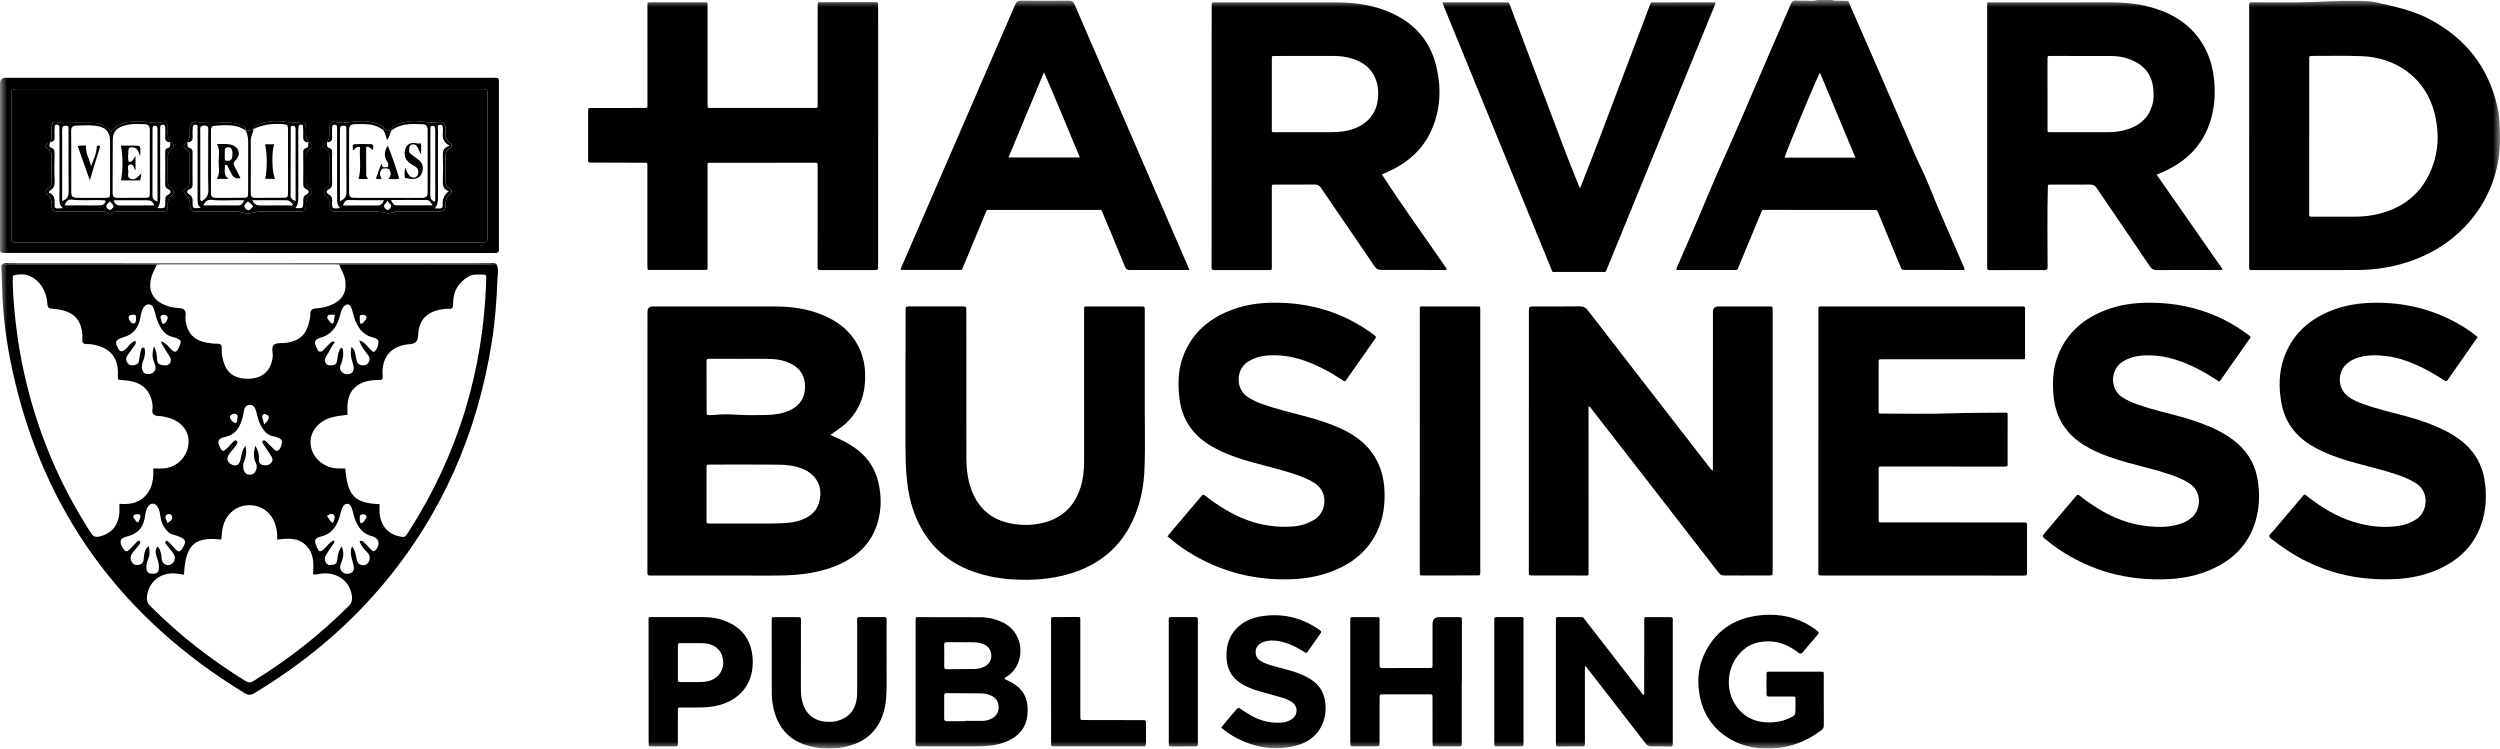<?xml version="1.0" encoding="UTF-8"?> <svg xmlns="http://www.w3.org/2000/svg" width="177" height="53" viewBox="0 0 177 53" fill="none"><g clip-path="url(#clip0_1372_93)"><mask id="mask0_1372_93" style="mask-type:luminance" maskUnits="userSpaceOnUse" x="0" y="0" width="177" height="53"><path d="M177 0H0V53H177V0Z" fill="white"></path></mask><g mask="url(#mask0_1372_93)"><path d="M130.776 0.063C130.926 0.084 130.919 0.221 130.961 0.314C131.642 1.864 132.32 3.413 132.994 4.966C133.85 6.94 134.7 8.916 135.557 10.888C135.883 11.637 136.264 12.36 136.563 13.117C137.321 15.031 138.184 16.903 138.992 18.797C139.032 18.888 139.091 18.975 139.091 19.074C139.018 19.139 138.944 19.115 138.878 19.115C137.561 19.115 136.244 19.113 134.927 19.111C134.647 19.111 134.647 19.109 134.546 18.862C134.029 17.609 133.511 16.356 132.992 15.104C132.892 14.866 132.892 14.864 132.639 14.864C130.1 14.864 127.559 14.862 125.02 14.86C124.723 14.86 124.774 14.845 124.666 15.1C124.144 16.351 123.626 17.605 123.107 18.856C122.99 19.135 123.045 19.115 122.737 19.115C121.462 19.115 120.187 19.115 118.912 19.115C118.841 19.115 118.771 19.115 118.703 19.115C118.663 18.986 118.738 18.901 118.778 18.812C119.476 17.193 120.196 15.583 120.867 13.953C121.684 11.974 122.596 10.037 123.433 8.065C124.529 5.485 125.659 2.92 126.764 0.342C126.859 0.123 126.96 0.009 127.213 0.041C127.376 0.063 127.544 0.041 127.709 0.041C128.037 0.048 128.37 0.1 128.693 -0.004H129.75C129.807 0.05 129.878 0.048 129.951 0.05C130.224 0.054 130.499 0.056 130.772 0.061L130.776 0.063ZM128.854 5.141C128.638 5.47 126.37 10.94 126.352 11.163H131.364C130.525 9.15 129.695 7.16 128.852 5.141H128.854Z" fill="black"></path><path d="M58.795 30.789C59.099 30.932 59.361 31.049 59.621 31.177C60.022 31.371 60.398 31.601 60.748 31.878C61.492 32.469 61.973 33.222 62.186 34.138C62.406 35.077 62.415 36.017 62.153 36.947C61.759 38.356 60.825 39.309 59.502 39.924C58.65 40.32 57.749 40.532 56.82 40.647C56.078 40.74 55.331 40.751 54.585 40.751C51.786 40.748 48.987 40.748 46.188 40.746C46.127 40.746 46.063 40.744 46.001 40.746C45.883 40.751 45.832 40.694 45.836 40.582C45.838 40.51 45.836 40.439 45.836 40.367C45.836 34.268 45.838 28.17 45.841 22.07C45.841 21.823 45.968 21.7 46.222 21.7C49.113 21.7 52.006 21.698 54.898 21.7C56.056 21.7 57.19 21.862 58.264 22.31C59.139 22.676 59.894 23.194 60.442 23.973C61.162 24.997 61.358 26.14 61.213 27.349C61.054 28.67 60.396 29.698 59.279 30.447C59.125 30.549 58.978 30.659 58.793 30.789H58.795ZM53.041 37.064C53.777 37.056 54.647 37.088 55.516 37.038C56.089 37.006 56.646 36.906 57.155 36.62C57.602 36.369 57.883 35.995 58.009 35.508C58.275 34.482 57.809 33.581 56.813 33.187C56.265 32.971 55.69 32.902 55.109 32.897C53.493 32.884 51.876 32.891 50.258 32.893C50.027 32.893 50.022 32.897 50.022 33.133C50.022 34.365 50.022 35.597 50.022 36.828C50.022 37.06 50.027 37.064 50.262 37.064C51.143 37.064 52.024 37.064 53.041 37.064ZM52.532 25.404C51.786 25.404 51.04 25.404 50.293 25.404C50.024 25.404 50.022 25.406 50.022 25.672C50.022 26.813 50.027 27.953 50.029 29.094C50.029 29.425 50.029 29.391 50.337 29.386C50.43 29.386 50.524 29.386 50.617 29.376C51.123 29.315 51.632 29.328 52.138 29.36C52.854 29.406 53.57 29.397 54.283 29.38C54.853 29.365 55.419 29.287 55.944 29.038C56.65 28.7 56.998 28.135 56.998 27.375C56.998 26.616 56.65 26.051 55.939 25.72C55.569 25.546 55.179 25.453 54.772 25.427C54.026 25.378 53.279 25.414 52.532 25.406V25.404Z" fill="black"></path><path d="M121.272 33.326C121.272 33.17 121.272 33.062 121.272 32.952C121.272 29.326 121.276 25.7 121.276 22.074C121.276 21.822 121.41 21.696 121.677 21.696C122.848 21.696 124.02 21.696 125.191 21.696C125.519 21.696 125.504 21.668 125.504 21.981C125.504 28.133 125.504 34.283 125.504 40.434C125.504 40.465 125.504 40.495 125.504 40.525C125.497 40.735 125.495 40.74 125.268 40.742C124.606 40.746 123.94 40.746 123.278 40.746C122.895 40.746 122.509 40.735 122.126 40.746C121.919 40.753 121.787 40.688 121.659 40.523C119.937 38.291 118.209 36.066 116.48 33.841C115.216 32.213 113.952 30.588 112.686 28.962C112.633 28.895 112.6 28.802 112.468 28.772C112.468 28.891 112.468 28.997 112.468 29.105C112.468 32.863 112.47 36.62 112.47 40.378C112.47 40.787 112.503 40.746 112.111 40.746C110.96 40.746 109.81 40.744 108.659 40.742C108.586 40.742 108.513 40.735 108.441 40.742C108.297 40.753 108.225 40.699 108.24 40.549C108.245 40.499 108.24 40.447 108.24 40.395C108.24 34.296 108.242 28.196 108.245 22.096C108.245 21.696 108.245 21.696 108.659 21.696C109.715 21.696 110.775 21.706 111.832 21.689C112.105 21.685 112.268 21.778 112.426 21.981C113.857 23.841 115.298 25.694 116.736 27.549C118.154 29.38 119.574 31.211 120.994 33.04C121.062 33.127 121.113 33.231 121.267 33.324L121.272 33.326Z" fill="black"></path><path d="M97.842 12.355C99.322 14.641 100.92 16.83 102.433 19.042C102.409 19.12 102.374 19.116 102.345 19.116C100.832 19.116 99.318 19.107 97.805 19.113C97.585 19.113 97.45 19.048 97.325 18.864C96.065 17.009 94.793 15.165 93.533 13.31C93.41 13.128 93.28 13.059 93.057 13.063C92.166 13.076 91.274 13.068 90.382 13.072C90.001 13.072 90.047 13.027 90.045 13.39C90.045 15.141 90.045 16.895 90.045 18.646C90.045 18.698 90.045 18.747 90.045 18.799C90.041 19.12 90.096 19.122 89.734 19.122C89.03 19.122 88.325 19.122 87.618 19.122C87.079 19.122 86.539 19.116 86 19.122C85.846 19.122 85.762 19.085 85.78 18.919C85.786 18.858 85.78 18.797 85.78 18.735C85.78 12.674 85.784 6.615 85.786 0.554C85.786 0.11 85.734 0.169 86.187 0.169C88.977 0.169 91.765 0.169 94.555 0.169C95.702 0.169 96.829 0.294 97.915 0.68C99.912 1.387 101.24 2.719 101.709 4.775C102.055 6.288 101.986 7.792 101.339 9.234C100.696 10.669 99.558 11.604 98.124 12.228C98.032 12.269 97.926 12.286 97.84 12.36L97.842 12.355ZM90.045 6.647C90.045 7.461 90.045 8.277 90.045 9.091C90.045 9.379 90.021 9.36 90.307 9.36C91.602 9.36 92.899 9.36 94.194 9.36C94.526 9.36 94.856 9.342 95.184 9.288C96.363 9.093 97.417 8.381 97.558 6.996C97.679 5.816 97.252 4.611 95.726 4.147C95.286 4.013 94.837 3.959 94.379 3.959C93.02 3.959 91.663 3.961 90.305 3.963C90.021 3.963 90.045 3.946 90.045 4.234C90.045 5.039 90.045 5.842 90.045 6.647Z" fill="black"></path><path d="M62.172 9.658C62.172 12.685 62.172 15.709 62.172 18.735C62.172 18.795 62.166 18.858 62.172 18.919C62.194 19.085 62.111 19.122 61.956 19.122C60.67 19.118 59.384 19.118 58.098 19.122C57.938 19.122 57.885 19.075 57.885 18.914C57.891 18.048 57.889 17.183 57.889 16.317C57.889 14.83 57.889 13.343 57.889 11.856C57.889 11.795 57.885 11.732 57.889 11.672C57.896 11.572 57.856 11.518 57.748 11.522C57.687 11.524 57.625 11.522 57.561 11.522C55.187 11.522 52.811 11.522 50.438 11.527C50.035 11.527 50.096 11.498 50.096 11.873C50.096 14.174 50.096 16.477 50.096 18.778C50.096 19.135 50.134 19.109 49.766 19.109C48.564 19.109 47.359 19.109 46.157 19.109C45.846 19.109 45.833 19.163 45.835 18.797C45.835 16.496 45.835 14.193 45.835 11.892C45.835 11.455 45.879 11.524 45.454 11.522C44.272 11.516 43.09 11.514 41.907 11.511C41.599 11.511 41.638 11.494 41.638 11.243C41.638 10.133 41.638 9.022 41.638 7.912C41.638 7.65 41.641 7.648 41.911 7.648C43.094 7.645 44.276 7.645 45.459 7.643C45.542 7.643 45.624 7.639 45.708 7.643C45.796 7.643 45.844 7.613 45.84 7.52C45.838 7.438 45.84 7.358 45.84 7.275C45.84 5.013 45.84 2.753 45.838 0.491C45.838 0.134 45.805 0.158 46.168 0.158C47.35 0.158 48.533 0.158 49.715 0.16C49.799 0.16 49.88 0.165 49.964 0.162C50.052 0.162 50.101 0.197 50.096 0.288C50.094 0.37 50.096 0.45 50.096 0.533C50.096 2.764 50.096 4.994 50.096 7.225C50.096 7.267 50.096 7.308 50.096 7.347C50.101 7.676 50.059 7.641 50.394 7.641C52.789 7.641 55.185 7.641 57.581 7.643C57.612 7.643 57.643 7.641 57.673 7.643C57.823 7.658 57.916 7.619 57.889 7.446C57.88 7.386 57.889 7.325 57.889 7.262C57.889 5.031 57.889 2.801 57.891 0.569C57.891 0.509 57.891 0.448 57.891 0.385C57.896 0.158 57.896 0.154 58.136 0.154C59.402 0.152 60.666 0.152 61.932 0.152C62.17 0.152 62.172 0.156 62.172 0.45C62.172 3.375 62.172 6.297 62.174 9.221C62.174 9.364 62.174 9.507 62.174 9.65L62.172 9.658Z" fill="black"></path><path d="M152.692 12.368C154.258 14.613 155.808 16.836 157.36 19.064C157.268 19.148 157.171 19.113 157.085 19.113C155.623 19.116 154.161 19.111 152.701 19.12C152.479 19.12 152.346 19.055 152.223 18.873C150.968 17.018 149.7 15.169 148.445 13.312C148.321 13.128 148.193 13.061 147.969 13.066C147.077 13.079 146.185 13.068 145.293 13.068C144.95 13.068 144.992 13.042 144.985 13.355C144.939 15.137 144.965 16.918 144.968 18.702C144.968 18.773 144.961 18.845 144.968 18.916C144.985 19.083 144.904 19.12 144.747 19.12C143.461 19.118 142.175 19.12 140.892 19.124C140.751 19.124 140.674 19.094 140.691 18.94C140.698 18.88 140.691 18.819 140.691 18.756C140.691 12.687 140.691 6.617 140.691 0.55C140.691 0.102 140.621 0.169 141.085 0.169C143.842 0.167 146.601 0.169 149.358 0.167C150.473 0.167 151.571 0.271 152.635 0.617C154.093 1.091 155.275 1.916 156.033 3.26C156.455 4.011 156.676 4.818 156.759 5.669C156.858 6.676 156.79 7.665 156.477 8.628C155.969 10.2 154.914 11.308 153.428 12.04C153.196 12.152 152.959 12.252 152.69 12.373L152.692 12.368ZM144.963 6.658C144.963 6.658 144.963 6.658 144.965 6.658C144.965 7.472 144.965 8.286 144.965 9.1C144.965 9.386 144.965 9.36 145.241 9.36C146.588 9.36 147.934 9.355 149.281 9.358C149.656 9.358 150.026 9.319 150.389 9.225C151.468 8.946 152.208 8.329 152.432 7.212C152.487 6.94 152.483 6.665 152.465 6.39C152.404 5.45 151.961 4.751 151.094 4.329C150.583 4.082 150.039 3.968 149.473 3.966C148.044 3.959 146.612 3.961 145.183 3.961C144.968 3.961 144.963 3.966 144.963 4.184C144.963 5.009 144.963 5.834 144.963 6.658Z" fill="black"></path><path d="M159.242 9.619C159.242 6.596 159.242 3.569 159.242 0.545C159.242 0.494 159.242 0.444 159.242 0.392C159.246 0.169 159.246 0.165 159.486 0.165C160.876 0.16 162.265 0.193 163.655 0.145C164.628 0.113 165.599 0.05 166.575 0.063C167.156 0.069 167.74 0.048 168.308 0.182C169.514 0.463 170.73 0.712 171.849 1.277C174.509 2.623 176.178 4.717 176.823 7.593C176.986 8.314 176.984 9.048 176.997 9.78C177.063 13.527 174.649 17.412 169.977 18.702C168.953 18.983 167.909 19.116 166.846 19.118C164.45 19.118 162.056 19.12 159.66 19.122C159.588 19.122 159.515 19.116 159.442 19.122C159.301 19.135 159.224 19.092 159.24 18.938C159.249 18.867 159.24 18.795 159.24 18.724C159.24 15.689 159.24 12.654 159.24 9.619H159.242ZM163.49 9.665C163.49 11.468 163.49 13.269 163.49 15.072C163.49 15.351 163.461 15.341 163.754 15.341C164.718 15.341 165.683 15.338 166.647 15.341C167.125 15.341 167.601 15.308 168.07 15.217C170.087 14.821 171.507 13.71 172.216 11.797C172.632 10.674 172.683 9.507 172.441 8.336C171.807 5.275 169.362 4.069 167.275 3.979C166.086 3.927 164.89 3.963 163.699 3.959C163.679 3.959 163.657 3.959 163.637 3.959C163.532 3.953 163.487 4.005 163.494 4.106C163.498 4.167 163.494 4.227 163.494 4.29C163.494 6.082 163.494 7.875 163.494 9.667L163.49 9.665Z" fill="black"></path><path d="M128.743 31.207C128.743 28.151 128.743 25.094 128.743 22.04C128.743 21.646 128.699 21.7 129.089 21.7C133.735 21.7 138.381 21.7 143.027 21.7C143.419 21.7 143.371 21.659 143.373 22.044C143.375 23.064 143.375 24.081 143.373 25.101C143.373 25.482 143.417 25.438 143.019 25.438C140.011 25.44 137.003 25.438 133.997 25.438C133.748 25.438 133.499 25.438 133.25 25.438C133.01 25.44 133.006 25.443 133.006 25.672C133.004 26.252 133.006 26.832 133.006 27.415C133.006 27.964 133.006 28.514 133.006 29.064C133.006 29.278 133.01 29.283 133.231 29.283C134.869 29.283 136.509 29.322 138.145 29.263C139.39 29.218 140.632 29.237 141.876 29.215C142.166 29.211 142.142 29.205 142.14 29.482C142.14 30.562 142.14 31.642 142.138 32.72C142.138 33.025 142.195 33.036 141.818 33.036C139.381 33.034 136.945 33.032 134.508 33.029C134.083 33.029 133.658 33.027 133.233 33.029C133.013 33.029 133.008 33.036 133.008 33.252C133.006 34.423 133.006 35.594 133.008 36.768C133.008 36.98 133.013 36.984 133.235 36.986C133.951 36.989 134.666 36.986 135.382 36.986C137.974 36.986 140.568 36.989 143.159 36.991C143.201 36.991 143.243 36.991 143.285 36.991C143.507 36.997 143.512 36.997 143.514 37.207C143.518 37.441 143.514 37.675 143.514 37.911C143.514 38.766 143.514 39.623 143.514 40.478C143.514 40.748 143.512 40.751 143.25 40.751C138.511 40.751 133.772 40.748 129.031 40.746C128.738 40.746 128.738 40.746 128.738 40.435C128.738 37.359 128.738 34.283 128.738 31.205H128.743V31.207Z" fill="black"></path><path d="M81.051 28.151C81.031 29.525 81.1 31.369 81.029 33.211C80.987 34.307 80.796 35.376 80.393 36.402C79.503 38.668 77.829 40.075 75.458 40.701C74.286 41.01 73.091 41.09 71.882 41.032C70.871 40.984 69.887 40.818 68.933 40.48C66.861 39.744 65.481 38.333 64.728 36.313C64.391 35.406 64.239 34.465 64.168 33.508C64.096 32.501 64.109 31.493 64.106 30.484C64.102 27.694 64.113 24.901 64.118 22.111C64.118 22.04 64.126 21.968 64.118 21.897C64.096 21.728 64.177 21.694 64.331 21.694C65.628 21.698 66.923 21.698 68.22 21.694C68.365 21.694 68.433 21.728 68.416 21.88C68.407 21.949 68.416 22.023 68.416 22.094C68.416 25.516 68.416 28.939 68.42 32.361C68.42 33.138 68.495 33.906 68.764 34.644C69.288 36.088 70.325 36.902 71.866 37.11C72.542 37.201 73.212 37.177 73.873 37.012C75.211 36.679 76.064 35.833 76.486 34.558C76.698 33.921 76.757 33.263 76.755 32.599C76.753 30.389 76.753 28.179 76.753 25.969C76.753 24.635 76.753 23.3 76.753 21.966C76.753 21.689 76.74 21.698 77.021 21.698C78.276 21.698 79.532 21.698 80.785 21.698C81.047 21.698 81.049 21.7 81.049 21.966C81.049 23.871 81.049 25.776 81.049 28.151H81.051Z" fill="black"></path><path d="M84.213 19.118C83.802 19.118 83.43 19.118 83.057 19.118C82.042 19.118 81.025 19.111 80.01 19.118C79.82 19.118 79.724 19.068 79.646 18.882C79.138 17.626 78.614 16.375 78.09 15.124C77.957 14.81 78.01 14.862 77.689 14.862C75.181 14.862 72.67 14.862 70.162 14.864C69.85 14.864 69.894 14.793 69.746 15.148C69.235 16.382 68.724 17.615 68.211 18.849C68.086 19.15 68.136 19.113 67.811 19.113C66.536 19.113 65.261 19.113 63.986 19.113C63.917 19.113 63.847 19.107 63.774 19.105C63.766 18.979 63.827 18.892 63.867 18.802C66.536 12.646 69.209 6.492 71.873 0.336C71.961 0.13 72.058 0.043 72.296 0.045C73.426 0.058 74.555 0.056 75.685 0.045C75.89 0.045 75.987 0.1 76.07 0.294C78.744 6.481 81.423 12.665 84.101 18.849C84.132 18.923 84.163 18.999 84.211 19.116L84.213 19.118ZM71.395 11.15H76.454C75.603 9.135 74.802 7.134 73.915 5.115C73.062 7.158 72.232 9.15 71.398 11.15H71.395Z" fill="black"></path><path d="M82.652 37.971C82.864 37.72 83.06 37.484 83.258 37.251C83.848 36.553 84.438 35.856 85.03 35.162C85.18 34.986 85.185 34.986 85.367 35.127C86.252 35.809 87.191 36.398 88.243 36.8C89.305 37.205 90.406 37.354 91.535 37.274C92.068 37.237 92.564 37.075 93.032 36.809C93.861 36.337 94.12 34.928 93.134 34.244C92.722 33.958 92.262 33.779 91.793 33.614C90.797 33.268 89.767 33.038 88.75 32.757C87.732 32.475 86.733 32.142 85.814 31.616C84.484 30.854 83.694 29.739 83.507 28.224C83.37 27.116 83.412 26.027 83.861 24.984C84.48 23.547 85.579 22.59 87.032 22.005C87.913 21.65 88.833 21.475 89.785 21.44C91.832 21.369 93.783 21.735 95.611 22.668C96.192 22.964 96.743 23.306 97.26 23.7C97.45 23.845 97.452 23.849 97.329 24.027C96.67 24.966 96.012 25.906 95.353 26.843C95.197 27.066 95.213 27.018 95.023 26.895C94.116 26.3 93.167 25.787 92.121 25.458C91.322 25.207 90.505 25.103 89.668 25.174C89.219 25.211 88.8 25.343 88.41 25.573C87.464 26.129 87.464 27.57 88.362 28.127C88.67 28.317 88.994 28.473 89.335 28.596C90.309 28.947 91.315 29.187 92.315 29.449C93.207 29.681 94.09 29.958 94.922 30.335C96.829 31.196 97.936 32.638 98.022 34.75C98.062 35.729 97.943 36.681 97.525 37.582C96.895 38.943 95.827 39.839 94.44 40.4C93.559 40.755 92.636 40.943 91.692 40.995C88.95 41.149 86.413 40.513 84.097 39.051C83.599 38.738 83.128 38.387 82.654 37.969L82.652 37.971Z" fill="black"></path><path d="M152.235 21.432C154.767 21.445 157.071 22.148 159.103 23.653C159.429 23.893 159.383 23.826 159.185 24.109C158.553 25.016 157.916 25.921 157.28 26.826C157.11 27.068 157.141 27.032 156.93 26.895C156.02 26.304 155.074 25.789 154.025 25.462C153.226 25.213 152.409 25.107 151.572 25.183C151.112 25.224 150.685 25.356 150.289 25.603C149.392 26.159 149.37 27.549 150.251 28.12C150.619 28.358 151.015 28.525 151.425 28.668C152.352 28.991 153.312 29.207 154.259 29.465C155.188 29.718 156.097 30.019 156.963 30.445C157.353 30.638 157.725 30.858 158.073 31.118C159.022 31.824 159.627 32.739 159.83 33.9C160.015 34.95 159.98 35.989 159.656 37.01C159.147 38.612 158.04 39.677 156.503 40.342C155.582 40.74 154.611 40.943 153.614 40.998C150.703 41.158 148.032 40.452 145.634 38.805C145.319 38.588 145.026 38.348 144.731 38.106C144.603 38.002 144.605 37.928 144.709 37.809C145.255 37.17 145.794 36.525 146.338 35.883C146.55 35.631 146.77 35.387 146.975 35.129C147.067 35.014 147.135 35.006 147.25 35.099C147.62 35.395 148.007 35.666 148.408 35.922C149.535 36.642 150.755 37.127 152.101 37.261C152.847 37.337 153.592 37.331 154.318 37.105C154.64 37.006 154.926 36.854 155.179 36.636C155.829 36.077 155.928 34.837 155.038 34.242C154.624 33.962 154.166 33.779 153.697 33.616C152.7 33.272 151.669 33.043 150.654 32.759C149.747 32.506 148.855 32.216 148.018 31.779C147.419 31.467 146.871 31.088 146.428 30.573C145.821 29.865 145.499 29.045 145.402 28.129C145.29 27.062 145.338 26.012 145.766 25.008C146.413 23.488 147.584 22.516 149.124 21.938C150.064 21.585 151.068 21.427 152.231 21.432H152.235Z" fill="black"></path><path d="M175.421 23.86C174.701 24.889 173.994 25.893 173.294 26.902C173.208 27.025 173.142 26.995 173.045 26.93C172.572 26.618 172.085 26.328 171.577 26.073C170.753 25.657 169.894 25.332 168.972 25.213C168.311 25.129 167.648 25.116 166.999 25.302C166.728 25.38 166.477 25.499 166.254 25.67C165.457 26.274 165.457 27.475 166.254 28.077C166.578 28.322 166.952 28.471 167.331 28.609C168.293 28.96 169.293 29.185 170.28 29.451C171.26 29.715 172.217 30.036 173.125 30.493C173.475 30.67 173.809 30.874 174.124 31.105C175.164 31.872 175.767 32.889 175.932 34.157C176.069 35.192 176.005 36.212 175.648 37.201C175.106 38.701 174.027 39.701 172.568 40.337C171.627 40.746 170.634 40.945 169.615 40.997C166.4 41.164 163.522 40.27 161.003 38.292C160.877 38.194 160.679 38.116 160.672 37.958C160.668 37.82 160.84 37.714 160.939 37.597C161.615 36.798 162.293 36.002 162.969 35.203C163.185 34.95 163.145 34.971 163.396 35.168C164.378 35.932 165.426 36.577 166.631 36.947C167.692 37.274 168.776 37.402 169.883 37.224C170.328 37.153 170.735 36.995 171.11 36.74C171.883 36.209 172.015 34.826 171.07 34.227C170.603 33.93 170.099 33.729 169.577 33.558C168.566 33.224 167.525 32.995 166.503 32.703C165.807 32.504 165.123 32.274 164.464 31.973C164.154 31.83 163.854 31.672 163.566 31.491C162.458 30.798 161.764 29.826 161.529 28.553C161.328 27.464 161.337 26.384 161.705 25.328C162.249 23.769 163.35 22.722 164.863 22.068C165.803 21.661 166.794 21.479 167.82 21.442C170.172 21.362 172.358 21.89 174.364 23.113C174.726 23.332 175.073 23.568 175.417 23.863L175.421 23.86Z" fill="black"></path><path d="M102.122 0.167C102.34 0.167 102.516 0.167 102.69 0.167C103.976 0.167 105.262 0.165 106.548 0.165C106.858 0.165 106.819 0.134 106.922 0.411C108.252 3.929 109.578 7.448 110.91 10.964C111.205 11.745 111.529 12.516 111.855 13.327C111.894 13.245 111.925 13.191 111.947 13.133C112.832 10.907 113.674 8.665 114.517 6.425C115.268 4.431 116.023 2.44 116.778 0.448C116.906 0.113 116.858 0.169 117.192 0.169C118.52 0.167 119.846 0.167 121.174 0.165C121.266 0.165 121.359 0.165 121.451 0.165C121.46 0.297 121.4 0.381 121.363 0.474C118.839 6.645 116.318 12.817 113.792 18.988C113.658 19.315 113.72 19.252 113.398 19.254C112.35 19.258 111.304 19.258 110.256 19.254C109.844 19.254 109.946 19.323 109.794 18.953C108.065 14.737 106.341 10.518 104.617 6.301C103.833 4.386 103.051 2.47 102.267 0.554C102.221 0.442 102.179 0.329 102.117 0.165L102.122 0.167Z" fill="black"></path><path d="M35.142 18.691C35.336 19.033 35.233 19.403 35.219 19.756C35.164 21.232 35.059 22.706 34.827 24.17C33.806 30.672 31.267 36.514 26.951 41.577C24.403 44.567 21.395 47.032 18.017 49.071C17.751 49.231 17.572 49.229 17.31 49.069C8.564 43.742 3.057 36.168 0.89 26.272C0.458 24.297 0.187 22.302 0.146 20.28C0.137 19.845 0.108 19.412 0.093 18.977C0.088 18.875 0.075 18.765 0.183 18.695C0.377 18.704 0.571 18.717 0.762 18.717C4.211 18.721 7.657 18.724 11.105 18.728C11.046 18.851 10.986 18.977 10.925 19.1C10.242 20.471 10.784 21.512 12.314 21.776C12.556 21.817 12.862 21.784 13.027 21.916C13.226 22.079 13.104 22.406 13.137 22.661C13.259 23.611 13.761 24.131 14.727 24.274C14.937 24.304 15.15 24.343 15.361 24.334C15.657 24.321 15.718 24.46 15.701 24.711C15.681 24.953 15.723 25.194 15.778 25.434C15.996 26.404 16.597 26.849 17.652 26.813C18.596 26.78 19.173 26.248 19.305 25.302C19.347 24.994 19.18 24.583 19.393 24.408C19.598 24.241 20.003 24.317 20.316 24.265C21.215 24.122 21.681 23.685 21.886 22.8C21.93 22.613 21.976 22.423 21.974 22.235C21.97 21.945 22.098 21.856 22.379 21.834C22.785 21.804 23.185 21.722 23.557 21.546C24.26 21.215 24.555 20.648 24.451 19.888C24.394 19.464 24.165 19.111 24.009 18.728C27.528 18.726 31.047 18.721 34.568 18.717C34.761 18.717 34.955 18.702 35.149 18.695L35.142 18.691ZM8.383 26.88C8.309 26.685 8.359 26.494 8.35 26.306C8.304 25.295 7.811 24.7 6.813 24.442C6.604 24.388 6.395 24.36 6.184 24.362C5.917 24.365 5.798 24.282 5.827 23.999C5.849 23.793 5.827 23.579 5.792 23.375C5.677 22.726 5.316 22.263 4.669 22.04C4.418 21.953 4.158 21.899 3.893 21.877C3.385 21.836 3.378 21.836 3.336 21.351C3.246 20.345 2.44 19.304 1.31 19.436C0.899 19.483 0.892 19.449 0.899 19.886C0.921 21.124 1.04 22.352 1.205 23.579C1.656 26.91 2.57 30.114 3.953 33.187C4.662 34.765 5.499 36.276 6.439 37.735C6.598 37.982 6.752 38.051 7.042 37.984C7.872 37.798 8.381 37.216 8.449 36.309C8.465 36.108 8.452 35.904 8.452 35.67C9.22 35.737 9.861 35.599 10.343 35.051C10.823 34.508 10.869 33.835 10.856 33.166C11.145 33.166 11.376 33.183 11.603 33.164C12.479 33.09 13.177 32.436 13.325 31.568C13.468 30.735 13.041 30.012 12.186 29.663C11.992 29.583 11.783 29.536 11.576 29.49C11.352 29.443 11.074 29.486 10.907 29.369C10.695 29.222 10.832 28.919 10.803 28.685C10.68 27.694 10.13 27.116 9.114 26.958C8.874 26.921 8.628 26.91 8.383 26.886V26.88ZM26.874 35.7C26.874 35.917 26.86 36.108 26.874 36.296C26.942 37.181 27.433 37.781 28.224 37.962C28.653 38.06 28.66 38.064 28.904 37.685C32.412 32.252 34.206 26.306 34.424 19.888C34.429 19.784 34.424 19.678 34.42 19.574C34.416 19.496 34.371 19.444 34.288 19.444C33.903 19.444 33.508 19.371 33.147 19.59C32.418 20.029 32.068 20.676 32.084 21.507C32.088 21.771 32.029 21.899 31.74 21.867C31.619 21.854 31.491 21.871 31.37 21.888C30.199 22.053 29.635 22.661 29.6 23.795C29.59 24.146 29.398 24.336 29.025 24.367C28.972 24.371 28.919 24.373 28.866 24.38C27.715 24.527 27.109 25.198 27.076 26.341C27.072 26.523 27.147 26.72 27.028 26.893C26.321 26.91 25.623 26.938 25.09 27.471C24.557 28.003 24.584 28.698 24.601 29.373C24.132 29.425 23.709 29.464 23.306 29.607C22.393 29.936 21.866 30.737 22.007 31.586C22.152 32.467 22.974 33.142 23.923 33.166C24.097 33.17 24.269 33.166 24.443 33.166C24.621 35.116 25.088 35.616 26.872 35.696L26.874 35.7ZM13.025 40.692C12.814 40.66 12.64 40.623 12.464 40.605C11.398 40.495 10.537 41.166 10.407 42.199C10.372 42.474 10.429 42.697 10.638 42.906C12.671 44.941 14.925 46.699 17.379 48.216C17.588 48.346 17.744 48.34 17.949 48.214C20.402 46.697 22.657 44.937 24.689 42.904C24.901 42.692 24.949 42.467 24.914 42.194C24.775 41.14 23.866 40.48 22.736 40.612C22.551 40.634 22.368 40.714 22.157 40.653C22.216 39.908 22.241 39.19 21.675 38.62C21.102 38.047 20.378 38.105 19.627 38.205C19.633 37.863 19.614 37.571 19.537 37.281C19.285 36.335 18.566 35.757 17.634 35.77C16.731 35.781 16.029 36.363 15.782 37.283C15.701 37.584 15.72 37.898 15.665 38.201C13.758 37.986 13.133 38.573 13.025 40.694V40.692ZM10.524 38.657C10.638 39.045 10.599 39.346 10.469 39.636C10.374 39.85 10.352 40.069 10.378 40.298C10.409 40.577 10.61 40.627 10.834 40.623C11.039 40.618 11.213 40.564 11.244 40.309C11.277 40.041 11.222 39.798 11.134 39.545C11.039 39.274 10.931 38.989 11.151 38.688C11.402 38.952 11.415 39.261 11.449 39.569C11.479 39.874 11.693 40.043 11.975 40.006C12.208 39.976 12.393 39.731 12.38 39.471C12.371 39.307 12.283 39.179 12.18 39.056C12.034 38.88 11.893 38.703 11.75 38.525C11.704 38.469 11.673 38.402 11.728 38.339C11.814 38.24 11.887 38.318 11.946 38.376C12.131 38.562 12.309 38.755 12.492 38.945C12.618 39.077 12.743 39.066 12.842 38.924C13.204 38.413 13.237 38.183 12.594 37.958C12.51 37.93 12.428 37.893 12.343 37.878C12.017 37.824 11.819 37.608 11.647 37.356C11.475 37.105 11.389 36.824 11.352 36.527C11.323 36.3 11.277 36.077 11.156 35.882C10.971 35.584 10.674 35.584 10.477 35.874C10.359 36.051 10.306 36.261 10.281 36.465C10.187 37.248 9.837 37.781 8.998 37.98C8.482 38.101 8.423 38.356 8.692 38.792C8.883 39.101 8.971 39.11 9.244 38.831C9.392 38.681 9.533 38.523 9.68 38.376C9.738 38.318 9.81 38.233 9.898 38.322C9.973 38.4 9.914 38.484 9.863 38.553C9.81 38.623 9.753 38.69 9.698 38.757C9.568 38.921 9.416 39.075 9.315 39.255C9.207 39.45 9.233 39.662 9.372 39.843C9.493 39.999 9.652 40.028 9.845 39.984C10.103 39.926 10.156 39.761 10.18 39.528C10.211 39.246 10.209 38.937 10.519 38.655L10.524 38.657ZM23.665 38.257C23.694 38.426 23.619 38.482 23.571 38.551C23.405 38.798 23.229 39.038 23.082 39.296C22.974 39.486 22.952 39.703 23.11 39.883C23.24 40.032 23.414 40.017 23.599 39.978C23.855 39.924 23.863 39.748 23.888 39.549C23.923 39.263 23.971 38.973 24.198 38.683C24.326 39.034 24.341 39.331 24.236 39.631C24.189 39.764 24.132 39.891 24.099 40.025C24.049 40.231 24.121 40.415 24.288 40.534C24.456 40.653 24.658 40.657 24.846 40.564C25.053 40.458 25.077 40.264 25.042 40.069C25.009 39.88 24.94 39.701 24.896 39.514C24.832 39.255 24.797 38.997 24.923 38.681C25.167 39.006 25.194 39.32 25.257 39.623C25.315 39.88 25.48 40.021 25.729 40.012C25.98 40.004 26.107 39.852 26.16 39.625C26.213 39.4 26.127 39.224 25.964 39.064C25.744 38.85 25.546 38.618 25.458 38.3C25.715 38.25 25.786 38.421 25.892 38.519C26.032 38.649 26.156 38.8 26.29 38.939C26.369 39.019 26.455 39.071 26.561 38.971C26.946 38.603 26.869 38.103 26.356 37.973C25.643 37.791 25.326 37.289 25.101 36.679C25.053 36.549 25.031 36.41 24.993 36.276C24.96 36.159 24.929 36.04 24.883 35.928C24.83 35.796 24.758 35.668 24.586 35.67C24.427 35.67 24.328 35.776 24.26 35.904C24.161 36.09 24.13 36.298 24.07 36.499C23.866 37.192 23.551 37.779 22.743 37.98C22.265 38.099 22.227 38.261 22.419 38.709C22.595 39.121 22.659 39.129 23.003 38.807C23.201 38.62 23.344 38.367 23.661 38.257H23.665ZM11.418 24.165C11.633 24.253 11.816 24.387 11.964 24.566C12.358 25.042 12.508 25.02 12.728 24.462C12.851 24.146 12.827 24.081 12.51 23.947C12.398 23.899 12.277 23.867 12.158 23.836C11.832 23.75 11.601 23.551 11.429 23.271C11.244 22.973 11.105 22.654 11.019 22.315C10.982 22.163 10.947 22.009 10.891 21.864C10.834 21.717 10.753 21.574 10.568 21.553C10.363 21.529 10.235 21.654 10.143 21.808C10.015 22.02 9.975 22.261 9.934 22.501C9.817 23.168 9.471 23.655 8.784 23.862C8.65 23.904 8.518 23.953 8.392 24.016C8.225 24.101 8.19 24.235 8.251 24.41C8.456 24.982 8.626 25.012 9.053 24.559C9.207 24.397 9.33 24.181 9.592 24.135C9.661 24.347 9.533 24.442 9.46 24.553C9.317 24.771 9.147 24.973 9.004 25.194C8.888 25.373 8.912 25.557 9.048 25.724C9.178 25.884 9.354 25.882 9.533 25.845C9.727 25.806 9.832 25.7 9.85 25.488C9.868 25.265 9.914 25.042 9.971 24.823C9.997 24.717 10.03 24.572 10.218 24.618C10.323 24.93 10.251 25.23 10.145 25.527C10.079 25.709 10.017 25.886 10.05 26.085C10.101 26.395 10.288 26.527 10.616 26.475C10.876 26.434 11.05 26.215 11.006 25.951C10.984 25.817 10.925 25.687 10.876 25.555C10.761 25.239 10.786 24.93 10.9 24.503C11.072 24.865 11.114 25.131 11.116 25.401C11.116 25.618 11.187 25.785 11.413 25.83C11.618 25.871 11.847 25.93 12.006 25.737C12.162 25.546 12.096 25.349 11.966 25.163C11.847 24.992 11.737 24.813 11.627 24.635C11.541 24.494 11.429 24.36 11.413 24.163L11.418 24.165ZM18.077 31.56C18.295 31.904 18.352 32.22 18.334 32.551C18.319 32.828 18.495 32.919 18.726 32.943C18.931 32.965 19.112 32.895 19.233 32.722C19.343 32.568 19.277 32.41 19.195 32.281C19.012 31.984 18.81 31.698 18.616 31.408C18.576 31.35 18.548 31.276 18.601 31.218C18.68 31.129 18.766 31.185 18.828 31.246C19.019 31.428 19.2 31.616 19.389 31.8C19.464 31.873 19.565 31.969 19.666 31.908C19.86 31.793 19.911 31.579 19.957 31.376C19.992 31.222 19.924 31.099 19.781 31.032C19.653 30.973 19.521 30.91 19.385 30.893C18.995 30.839 18.755 30.603 18.563 30.293C18.405 30.038 18.292 29.767 18.229 29.475C18.191 29.306 18.145 29.137 18.085 28.975C18.013 28.782 17.883 28.646 17.649 28.666C17.442 28.683 17.339 28.826 17.291 29.001C17.244 29.168 17.235 29.345 17.191 29.512C17.004 30.192 16.725 30.776 15.914 30.943C15.425 31.042 15.359 31.265 15.595 31.703C15.742 31.982 15.822 31.99 16.06 31.752C16.22 31.59 16.372 31.421 16.531 31.257C16.595 31.189 16.674 31.14 16.758 31.209C16.839 31.276 16.806 31.373 16.766 31.447C16.718 31.538 16.654 31.622 16.588 31.705C16.458 31.869 16.306 32.021 16.194 32.196C16.022 32.46 16.093 32.713 16.352 32.861C16.683 33.049 16.925 32.947 17.02 32.577C17.103 32.255 17.101 31.899 17.385 31.568C17.469 31.99 17.431 32.326 17.293 32.651C17.2 32.869 17.185 33.084 17.268 33.309C17.337 33.493 17.456 33.599 17.656 33.609C17.85 33.618 17.997 33.542 18.09 33.369C18.195 33.172 18.213 32.98 18.112 32.774C17.925 32.4 17.949 32.019 18.077 31.566V31.56ZM25.447 24.101C25.753 24.196 25.863 24.36 25.995 24.494C26.105 24.607 26.209 24.726 26.319 24.839C26.385 24.906 26.48 24.947 26.548 24.867C26.711 24.676 26.799 24.44 26.794 24.2C26.79 23.992 26.572 23.938 26.407 23.895C25.625 23.691 25.275 23.116 25.057 22.421C24.989 22.206 24.953 21.979 24.865 21.773C24.747 21.499 24.542 21.479 24.337 21.704C24.189 21.864 24.141 22.07 24.09 22.274C23.896 23.061 23.518 23.691 22.655 23.919C22.571 23.94 22.487 23.981 22.419 24.031C22.368 24.07 22.322 24.135 22.307 24.198C22.269 24.345 22.494 24.869 22.606 24.89C22.844 24.936 22.93 24.72 23.069 24.603C23.188 24.501 23.289 24.378 23.401 24.267C23.474 24.196 23.551 24.116 23.709 24.235C23.452 24.518 23.337 24.886 23.113 25.196C22.991 25.365 22.948 25.549 23.075 25.728C23.212 25.919 23.416 25.875 23.608 25.843C23.831 25.806 23.852 25.644 23.877 25.458C23.914 25.161 23.952 24.856 24.152 24.616C24.28 24.661 24.271 24.739 24.28 24.804C24.335 25.176 24.26 25.525 24.112 25.869C24.018 26.09 24.11 26.291 24.299 26.417C24.469 26.529 24.678 26.527 24.854 26.425C25.048 26.313 25.068 26.118 25.028 25.919C25 25.782 24.96 25.648 24.918 25.516C24.826 25.222 24.802 24.927 24.883 24.559C25.066 24.709 25.105 24.858 25.141 25.001C25.187 25.185 25.209 25.378 25.257 25.562C25.319 25.797 25.581 25.921 25.848 25.849C26.072 25.791 26.206 25.551 26.149 25.319C26.114 25.178 26.002 25.085 25.925 24.971C25.755 24.72 25.533 24.494 25.44 24.101H25.447ZM16.709 29.96C16.806 29.832 16.802 29.692 16.817 29.56C16.83 29.453 16.817 29.343 16.696 29.311C16.557 29.274 16.419 29.304 16.322 29.421C16.242 29.518 16.291 29.62 16.348 29.702C16.425 29.813 16.509 29.925 16.707 29.958L16.709 29.96ZM11.847 37.03C12.089 36.902 12.274 36.75 12.151 36.495C12.096 36.38 11.918 36.369 11.819 36.439C11.548 36.631 11.845 36.824 11.847 37.03ZM9.63 22.59C9.656 22.373 9.625 22.261 9.416 22.284C9.275 22.302 9.119 22.293 9.11 22.488C9.103 22.646 9.324 22.929 9.449 22.908C9.658 22.871 9.614 22.68 9.63 22.59ZM18.7 30.044C18.883 29.908 18.953 29.776 19.015 29.635C19.067 29.518 19.023 29.438 18.92 29.382C18.845 29.341 18.77 29.282 18.678 29.322C18.555 29.373 18.563 29.482 18.585 29.583C18.612 29.718 18.651 29.848 18.7 30.044ZM23.709 22.287C23.483 22.304 23.276 22.202 23.185 22.397C23.115 22.551 23.284 22.672 23.368 22.795C23.414 22.862 23.471 22.936 23.615 22.875C23.639 22.715 23.668 22.535 23.707 22.287H23.709ZM11.539 22.936C11.704 22.912 11.768 22.767 11.838 22.637C11.887 22.544 11.898 22.438 11.801 22.358C11.697 22.269 11.57 22.265 11.457 22.319C11.347 22.371 11.343 22.481 11.391 22.587C11.442 22.694 11.418 22.828 11.539 22.938V22.936ZM25.548 37.051C25.746 37.012 25.797 36.872 25.872 36.766C25.925 36.69 26.002 36.592 25.911 36.491C25.834 36.404 25.729 36.404 25.623 36.419C25.491 36.439 25.46 36.534 25.471 36.642C25.484 36.774 25.445 36.915 25.548 37.049V37.051ZM25.548 22.938C25.735 22.888 25.79 22.75 25.876 22.646C25.938 22.57 26.006 22.477 25.909 22.373C25.828 22.287 25.72 22.289 25.616 22.295C25.469 22.304 25.462 22.419 25.471 22.52C25.484 22.652 25.438 22.795 25.548 22.94V22.938ZM9.797 36.988C9.843 36.867 9.898 36.746 9.931 36.62C9.971 36.467 9.898 36.393 9.735 36.406C9.632 36.415 9.517 36.406 9.456 36.512C9.401 36.605 9.471 36.677 9.517 36.744C9.586 36.841 9.641 36.956 9.795 36.988H9.797ZM23.571 37.025C23.672 36.822 23.76 36.599 23.626 36.445C23.535 36.343 23.302 36.371 23.157 36.538C23.291 36.696 23.344 36.906 23.571 37.025Z" fill="black"></path><path d="M104.803 31.233C104.803 33.809 104.803 36.387 104.803 38.962C104.803 39.471 104.803 39.982 104.803 40.491C104.803 40.733 104.798 40.74 104.574 40.74C103.299 40.744 102.024 40.744 100.746 40.742C100.526 40.742 100.526 40.735 100.52 40.519C100.52 40.467 100.52 40.417 100.52 40.365C100.52 34.263 100.52 28.163 100.522 22.061C100.522 21.639 100.462 21.696 100.905 21.696C102.107 21.693 103.31 21.696 104.514 21.696C104.829 21.696 104.803 21.678 104.803 21.973C104.803 23.999 104.803 26.027 104.803 28.053C104.803 29.111 104.803 30.172 104.803 31.231V31.233Z" fill="black"></path><path d="M71.111 48.067C71.247 48.134 71.386 48.194 71.52 48.266C72.476 48.76 72.866 49.502 72.732 50.686C72.639 51.498 72.172 52.069 71.43 52.426C70.959 52.651 70.455 52.764 69.937 52.807C69.565 52.838 69.193 52.848 68.819 52.846C67.605 52.842 66.394 52.842 65.181 52.842C65.108 52.842 65.036 52.842 64.963 52.842C64.875 52.842 64.826 52.807 64.824 52.716C64.824 52.645 64.824 52.574 64.824 52.502C64.824 49.682 64.824 46.861 64.824 44.043C64.824 44.002 64.824 43.961 64.824 43.922C64.831 43.701 64.831 43.694 65.042 43.694C66.504 43.694 67.964 43.692 69.426 43.701C69.981 43.705 70.512 43.833 71.012 44.075C72.578 44.835 72.635 47.021 71.311 47.881C71.239 47.928 71.139 47.959 71.109 48.069L71.111 48.067ZM68.319 51.052V51.039C68.733 51.039 69.147 51.043 69.561 51.039C69.812 51.035 70.054 50.969 70.27 50.84C70.58 50.654 70.721 50.37 70.701 50.017C70.681 49.675 70.521 49.42 70.204 49.264C69.977 49.153 69.735 49.093 69.486 49.091C68.667 49.08 67.85 49.082 67.031 49.075C66.901 49.075 66.846 49.11 66.848 49.249C66.852 49.788 66.854 50.327 66.848 50.868C66.846 51.017 66.901 51.063 67.046 51.06C67.471 51.054 67.896 51.06 68.321 51.06L68.319 51.052ZM68.158 45.469C67.737 45.469 67.396 45.474 67.053 45.469C66.918 45.469 66.843 45.489 66.848 45.651C66.859 46.171 66.857 46.688 66.85 47.208C66.85 47.342 66.903 47.383 67.033 47.381C67.696 47.372 68.358 47.376 69.021 47.363C69.27 47.359 69.514 47.298 69.735 47.177C70.08 46.989 70.241 46.627 70.168 46.246C70.087 45.829 69.799 45.632 69.409 45.536C68.971 45.428 68.521 45.484 68.158 45.471V45.469Z" fill="black"></path><path d="M112.21 47.184C112.21 47.283 112.21 47.383 112.21 47.485C112.21 49.145 112.21 50.805 112.21 52.465C112.21 52.537 112.206 52.608 112.21 52.68C112.217 52.792 112.175 52.846 112.052 52.846C111.471 52.846 110.891 52.846 110.31 52.848C110.209 52.848 110.156 52.809 110.158 52.706C110.16 52.645 110.158 52.584 110.158 52.522C110.158 49.679 110.158 46.84 110.156 43.997C110.156 43.937 110.158 43.876 110.156 43.813C110.154 43.72 110.204 43.688 110.29 43.69C110.85 43.69 111.411 43.69 111.97 43.69C112.113 43.69 112.158 43.805 112.224 43.889C112.84 44.681 113.457 45.476 114.071 46.27C114.767 47.171 115.463 48.071 116.159 48.969C116.22 49.047 116.262 49.147 116.366 49.197C116.447 49.108 116.407 49.002 116.407 48.907C116.412 47.318 116.412 45.729 116.414 44.14C116.414 44.08 116.414 44.019 116.414 43.956C116.414 43.671 116.405 43.692 116.685 43.692C117.202 43.692 117.722 43.697 118.239 43.692C118.387 43.692 118.453 43.733 118.433 43.883C118.427 43.932 118.433 43.984 118.433 44.036C118.433 46.848 118.433 49.658 118.431 52.47C118.431 52.53 118.424 52.593 118.431 52.654C118.451 52.822 118.367 52.859 118.213 52.855C117.788 52.846 117.363 52.84 116.938 52.848C116.742 52.853 116.621 52.783 116.5 52.63C115.188 50.924 113.864 49.225 112.545 47.526C112.453 47.407 112.358 47.288 112.263 47.169C112.243 47.175 112.224 47.184 112.204 47.19L112.21 47.184Z" fill="black"></path><path d="M129.124 49.584C129.124 50.175 129.119 50.766 129.126 51.357C129.126 51.502 129.084 51.599 128.965 51.69C127.844 52.539 126.583 52.998 125.167 53C124.123 53 123.132 52.766 122.254 52.179C121.095 51.402 120.472 50.307 120.292 48.956C120.173 48.071 120.261 47.203 120.631 46.385C121.382 44.731 122.694 43.8 124.515 43.575C125.627 43.439 126.706 43.575 127.721 44.071C128.056 44.236 128.366 44.435 128.661 44.664C128.769 44.748 128.805 44.813 128.699 44.932C128.34 45.342 127.99 45.757 127.642 46.175C127.545 46.292 127.464 46.313 127.336 46.214C127.164 46.082 126.984 45.963 126.796 45.852C126.07 45.426 125.284 45.309 124.462 45.489C123.863 45.621 123.392 45.965 123.02 46.441C122.269 47.404 122.19 48.835 122.842 49.863C123.465 50.846 124.403 51.214 125.548 51.136C126.028 51.104 126.484 50.976 126.904 50.736C127.019 50.671 127.094 50.599 127.107 50.456C127.135 50.121 127.111 49.785 127.118 49.448C127.118 49.361 127.08 49.316 126.988 49.316C126.915 49.316 126.843 49.316 126.77 49.316C126.272 49.316 125.775 49.311 125.277 49.316C125.143 49.316 125.063 49.294 125.066 49.136C125.072 48.658 125.07 48.179 125.068 47.701C125.068 47.599 125.103 47.547 125.211 47.556C125.253 47.558 125.295 47.556 125.334 47.556C126.506 47.556 127.677 47.556 128.849 47.556C129.141 47.556 129.122 47.547 129.122 47.818C129.122 48.409 129.122 49 129.122 49.591L129.124 49.584Z" fill="black"></path><path d="M103.491 48.279C103.491 49.673 103.491 51.069 103.491 52.463C103.491 52.535 103.485 52.606 103.491 52.677C103.502 52.816 103.432 52.851 103.304 52.848C102.756 52.844 102.205 52.846 101.657 52.842C101.43 52.842 101.426 52.835 101.426 52.595C101.424 51.587 101.426 50.58 101.422 49.571C101.422 49.106 101.472 49.16 101.014 49.158C99.999 49.156 98.982 49.158 97.967 49.158C97.676 49.158 97.674 49.158 97.674 49.437C97.674 50.476 97.674 51.515 97.674 52.552C97.674 52.838 97.674 52.84 97.388 52.84C96.89 52.842 96.393 52.844 95.895 52.842C95.602 52.842 95.6 52.84 95.6 52.535C95.6 51.74 95.598 50.946 95.598 50.151C95.598 48.125 95.598 46.099 95.598 44.073C95.598 44.021 95.598 43.971 95.598 43.919C95.602 43.699 95.602 43.694 95.814 43.692C96.362 43.688 96.912 43.688 97.461 43.692C97.67 43.692 97.672 43.699 97.674 43.922C97.674 44.909 97.674 45.898 97.674 46.885C97.674 46.956 97.679 47.028 97.674 47.099C97.663 47.24 97.716 47.298 97.868 47.298C98.987 47.294 100.107 47.298 101.226 47.294C101.419 47.294 101.422 47.285 101.424 47.043C101.424 46.086 101.424 45.13 101.424 44.173C101.424 43.852 101.587 43.692 101.913 43.692C102.357 43.692 102.804 43.69 103.249 43.692C103.496 43.692 103.5 43.697 103.5 43.946C103.5 45.391 103.5 46.837 103.5 48.283H103.494L103.491 48.279Z" fill="black"></path><path d="M62.773 46.738C62.753 47.623 62.808 48.508 62.742 49.394C62.707 49.863 62.619 50.32 62.445 50.762C62.031 51.814 61.258 52.485 60.164 52.794C59.25 53.052 58.323 53.067 57.398 52.846C55.967 52.504 55.108 51.608 54.778 50.21C54.69 49.833 54.641 49.448 54.641 49.06C54.639 47.35 54.637 45.638 54.637 43.928C54.637 43.701 54.641 43.697 54.877 43.694C55.405 43.692 55.934 43.69 56.462 43.694C56.704 43.694 56.709 43.699 56.707 43.952C56.707 45.53 56.707 47.108 56.702 48.686C56.702 49.043 56.724 49.398 56.819 49.744C57.046 50.571 57.687 51.071 58.556 51.104C58.752 51.11 58.95 51.112 59.144 51.071C60.071 50.879 60.602 50.264 60.677 49.285C60.69 49.123 60.688 48.961 60.688 48.796C60.688 47.218 60.688 45.64 60.688 44.062C60.688 43.991 60.692 43.919 60.688 43.848C60.679 43.729 60.734 43.686 60.851 43.688C61.432 43.69 62.011 43.694 62.593 43.688C62.793 43.686 62.771 43.807 62.771 43.93C62.771 44.714 62.771 45.497 62.771 46.283C62.771 46.437 62.771 46.588 62.771 46.742L62.773 46.738Z" fill="black"></path><path d="M45.919 48.255C45.919 46.85 45.919 45.446 45.919 44.041C45.919 43.969 45.923 43.898 45.919 43.826C45.912 43.718 45.969 43.684 46.07 43.688C46.121 43.69 46.174 43.688 46.227 43.688C47.418 43.688 48.611 43.692 49.803 43.69C50.316 43.69 50.814 43.766 51.294 43.943C52.54 44.407 53.196 45.313 53.286 46.599C53.412 48.365 52.388 49.645 50.622 49.993C50.151 50.086 49.675 50.091 49.2 50.091C48.878 50.091 48.556 50.086 48.235 50.091C47.997 50.091 47.993 50.095 47.993 50.327C47.991 51.05 47.993 51.773 47.991 52.496C47.991 52.848 48.054 52.84 47.641 52.842C47.154 52.842 46.667 52.848 46.178 52.846C45.927 52.846 45.923 52.842 45.923 52.593C45.923 51.147 45.923 49.701 45.923 48.255H45.919ZM47.993 46.9C47.993 47.307 47.993 47.714 47.993 48.121C47.993 48.229 48.013 48.29 48.145 48.29C48.704 48.283 49.263 48.309 49.82 48.275C50.781 48.214 51.353 47.474 51.17 46.578C51.047 45.971 50.538 45.571 49.812 45.543C49.263 45.521 48.715 45.541 48.167 45.532C48.028 45.532 47.991 45.582 47.993 45.71C47.999 46.106 47.995 46.502 47.995 46.9H47.993Z" fill="black"></path><path d="M86.464 51.513C86.82 51.052 87.188 50.636 87.547 50.216C87.639 50.108 87.71 50.091 87.829 50.179C88.102 50.383 88.393 50.56 88.692 50.723C89.317 51.058 89.985 51.203 90.696 51.162C90.971 51.147 91.227 51.073 91.453 50.92C91.905 50.614 91.914 50.024 91.471 49.71C91.257 49.558 91.017 49.463 90.769 49.392C90.253 49.24 89.734 49.102 89.216 48.956C88.857 48.857 88.509 48.729 88.175 48.565C87.195 48.082 86.748 47.311 86.847 46.067C86.95 44.759 87.939 43.87 89.194 43.651C90.711 43.385 92.118 43.69 93.382 44.573C93.583 44.712 93.581 44.716 93.435 44.926C93.184 45.288 92.929 45.647 92.675 46.008C92.495 46.264 92.53 46.277 92.255 46.103C91.861 45.859 91.449 45.642 91 45.506C90.529 45.363 90.051 45.285 89.562 45.415C89.055 45.552 88.818 45.911 88.919 46.368C88.965 46.575 89.1 46.705 89.273 46.809C89.586 46.998 89.936 47.091 90.284 47.188C90.782 47.327 91.286 47.439 91.775 47.61C92.118 47.729 92.444 47.879 92.755 48.067C93.378 48.446 93.735 48.993 93.825 49.703C93.893 50.236 93.845 50.762 93.629 51.262C93.27 52.095 92.596 52.582 91.733 52.797C90.308 53.151 88.939 52.955 87.635 52.299C87.221 52.089 86.834 51.837 86.457 51.513H86.464Z" fill="black"></path><path d="M76.488 47.342C76.488 48.472 76.488 49.602 76.488 50.731C76.488 50.974 76.491 50.978 76.746 50.978C78.083 50.983 79.421 50.983 80.758 50.985C80.831 50.985 80.903 50.989 80.976 50.985C81.099 50.978 81.139 51.041 81.137 51.154C81.132 51.662 81.132 52.171 81.132 52.682C81.132 52.801 81.077 52.846 80.963 52.842C80.901 52.84 80.84 52.842 80.776 52.842C78.774 52.842 76.775 52.842 74.773 52.842C74.711 52.842 74.647 52.838 74.586 52.842C74.467 52.849 74.412 52.801 74.418 52.682C74.423 52.621 74.418 52.561 74.418 52.498C74.418 49.677 74.416 46.857 74.414 44.036C74.414 43.995 74.414 43.954 74.414 43.915C74.418 43.694 74.418 43.69 74.63 43.688C75.169 43.684 75.709 43.684 76.246 43.684C76.482 43.684 76.486 43.688 76.486 43.917C76.486 45.058 76.486 46.199 76.486 47.34L76.488 47.342Z" fill="black"></path><path d="M17.673 17.91C12.003 17.91 6.333 17.91 0.66 17.91C0.537 17.91 0.411 17.903 0.288 17.91C0.092 17.923 -0.016 17.856 0.002 17.646C0.011 17.542 0.002 17.438 0.002 17.332C0.002 13.589 0.002 9.847 0.002 6.104C0.002 6.035 0.002 5.966 0.002 5.896C0.009 5.644 0.134 5.514 0.376 5.507C0.464 5.505 0.552 5.507 0.643 5.507C11.983 5.507 23.326 5.507 34.666 5.507C35.397 5.507 35.324 5.422 35.324 6.141C35.324 9.849 35.324 13.557 35.324 17.265C35.324 17.386 35.316 17.509 35.324 17.631C35.34 17.83 35.263 17.923 35.053 17.912C34.93 17.905 34.805 17.912 34.681 17.912C29.011 17.912 23.341 17.912 17.669 17.912L17.673 17.91ZM17.662 17.161C20.958 17.161 24.255 17.161 27.551 17.161C29.714 17.161 31.876 17.161 34.036 17.161C34.51 17.161 34.51 17.154 34.518 16.706C34.518 16.654 34.518 16.602 34.518 16.55C34.518 13.347 34.518 10.145 34.518 6.942C34.518 6.238 34.565 6.31 33.847 6.31C23.055 6.31 12.263 6.31 1.471 6.31C1.347 6.31 1.222 6.314 1.098 6.31C0.905 6.303 0.797 6.379 0.803 6.583C0.808 6.704 0.803 6.827 0.803 6.948C0.803 10.135 0.803 13.319 0.803 16.505C0.803 17.237 0.733 17.163 1.501 17.163C6.888 17.163 12.276 17.163 17.662 17.163V17.161Z" fill="black"></path><path d="M82.748 48.249C82.748 46.855 82.748 45.461 82.748 44.067C82.748 43.995 82.753 43.924 82.748 43.852C82.742 43.738 82.784 43.688 82.907 43.688C83.486 43.692 84.067 43.692 84.646 43.69C84.765 43.69 84.818 43.736 84.807 43.855C84.803 43.915 84.807 43.976 84.807 44.039C84.807 46.857 84.807 49.675 84.807 52.493C84.807 52.545 84.803 52.595 84.807 52.645C84.82 52.786 84.765 52.846 84.613 52.846C84.054 52.842 83.495 52.844 82.935 52.849C82.805 52.849 82.742 52.807 82.751 52.673C82.755 52.613 82.751 52.552 82.751 52.489C82.751 51.076 82.751 49.66 82.751 48.247H82.746L82.748 48.249Z" fill="black"></path><path d="M105.795 48.285C105.795 46.881 105.795 45.476 105.795 44.073C105.795 44.002 105.801 43.93 105.795 43.859C105.781 43.72 105.852 43.688 105.977 43.69C106.349 43.694 106.724 43.69 107.096 43.69C107.303 43.69 107.51 43.694 107.717 43.69C107.82 43.69 107.871 43.722 107.864 43.831C107.86 43.902 107.864 43.974 107.864 44.045C107.864 46.863 107.864 49.684 107.864 52.502C107.864 52.877 107.906 52.842 107.512 52.842C107.036 52.842 106.559 52.842 106.083 52.842C105.768 52.842 105.795 52.842 105.795 52.56C105.795 51.136 105.795 49.712 105.795 48.285Z" fill="black"></path><path d="M11.106 18.724C7.657 18.722 4.211 18.717 0.763 18.713C0.569 18.713 0.375 18.7 0.184 18.691C0.347 18.596 0.525 18.646 0.694 18.646C4.836 18.646 8.981 18.657 13.123 18.654C20.292 18.654 27.464 18.646 34.634 18.646C34.804 18.646 34.982 18.596 35.145 18.691C34.951 18.698 34.757 18.713 34.564 18.713C31.045 18.717 27.526 18.719 24.005 18.724C23.899 18.717 23.794 18.709 23.688 18.709C19.601 18.709 15.512 18.709 11.425 18.709C11.319 18.709 11.213 18.719 11.108 18.724H11.106Z" fill="black"></path><path d="M17.661 17.161C12.275 17.161 6.887 17.161 1.501 17.161C0.732 17.161 0.802 17.235 0.802 16.503C0.802 13.317 0.802 10.133 0.802 6.946C0.802 6.825 0.807 6.702 0.802 6.58C0.796 6.377 0.902 6.301 1.098 6.308C1.221 6.312 1.346 6.308 1.47 6.308C12.262 6.308 23.054 6.308 33.846 6.308C34.566 6.308 34.517 6.236 34.517 6.94C34.517 10.143 34.517 13.345 34.517 16.548C34.517 16.6 34.517 16.652 34.517 16.704C34.509 17.152 34.509 17.159 34.035 17.159C31.873 17.161 29.71 17.159 27.55 17.159C24.254 17.159 20.957 17.159 17.661 17.159V17.161ZM27.687 9.187C27.497 9.312 27.339 9.26 27.202 9.1C27.088 8.936 26.925 8.851 26.74 8.775C26.163 8.539 25.56 8.546 24.97 8.622C24.547 8.676 24.139 8.741 23.721 8.628C23.503 8.57 23.38 8.676 23.349 8.879C23.327 9.016 23.322 9.156 23.336 9.293C23.362 9.576 23.307 9.836 23.153 10.076H23.155C22.858 10.312 22.827 10.373 23.08 10.565C23.314 10.743 23.342 10.946 23.338 11.197C23.329 11.719 23.329 12.241 23.338 12.762C23.34 12.981 23.303 13.148 23.107 13.302C22.856 13.498 22.849 13.65 23.082 13.864C23.272 14.035 23.34 14.206 23.34 14.451C23.345 14.942 23.386 14.975 23.897 14.977C24.782 14.981 25.668 14.977 26.553 14.977C26.832 14.977 27.099 15.02 27.376 15.096C27.625 15.163 27.916 14.949 28.224 14.968C28.717 15.001 29.215 14.977 29.71 14.977C30.171 14.977 30.631 14.99 31.091 14.97C31.461 14.955 31.558 14.858 31.554 14.49C31.549 14.211 31.611 13.986 31.838 13.799C32.027 13.643 32.029 13.457 31.805 13.334C31.578 13.208 31.556 13.024 31.558 12.806C31.562 12.232 31.562 11.659 31.558 11.085C31.558 10.866 31.576 10.68 31.802 10.555C32.027 10.431 32.027 10.243 31.835 10.091C31.587 9.892 31.527 9.641 31.558 9.349C31.569 9.245 31.569 9.139 31.556 9.037C31.516 8.721 31.338 8.585 31.016 8.65C30.699 8.715 30.395 8.678 30.076 8.63C29.482 8.539 28.872 8.544 28.295 8.741C28.059 8.821 27.764 8.873 27.693 9.187H27.687ZM3.568 10.076C3.209 10.195 3.128 10.353 3.374 10.535C3.65 10.739 3.665 10.979 3.658 11.262C3.65 11.749 3.65 12.236 3.658 12.723C3.663 12.957 3.65 13.161 3.414 13.308C3.189 13.451 3.185 13.654 3.39 13.828C3.597 14.001 3.665 14.202 3.663 14.468C3.658 14.927 3.716 14.975 4.183 14.977C5.103 14.983 6.026 14.977 6.946 14.981C7.204 14.981 7.479 14.91 7.704 15.124C7.776 15.193 7.875 15.159 7.941 15.096C8.104 14.942 8.305 14.981 8.496 14.981C9.47 14.979 10.445 14.986 11.418 14.977C11.802 14.975 11.872 14.914 11.87 14.561C11.87 14.269 11.909 14.031 12.163 13.828C12.361 13.669 12.337 13.438 12.112 13.302C11.868 13.154 11.872 12.944 11.876 12.715C11.883 12.245 11.883 11.775 11.876 11.306C11.872 11.007 11.87 10.741 12.169 10.531C12.389 10.375 12.339 10.169 12.055 10.076C11.896 9.838 11.85 9.576 11.872 9.293C11.883 9.139 11.872 8.979 11.848 8.827C11.826 8.7 11.718 8.578 11.588 8.622C11.057 8.797 10.542 8.622 10.02 8.6C9.216 8.565 8.437 8.635 7.858 9.308C7.501 8.884 7.067 8.719 6.57 8.702C6.323 8.693 6.074 8.702 5.827 8.693C5.264 8.676 4.698 8.754 4.136 8.663C3.753 8.6 3.67 8.654 3.658 9.048C3.65 9.392 3.658 9.734 3.573 10.07L3.564 10.078L3.568 10.076ZM21.84 10.074H21.843C21.684 9.836 21.631 9.574 21.66 9.293C21.671 9.189 21.669 9.083 21.658 8.981C21.625 8.658 21.539 8.591 21.217 8.654C20.9 8.715 20.599 8.676 20.279 8.632C19.632 8.542 18.976 8.55 18.346 8.788C18.163 8.858 17.974 8.914 17.936 9.141C17.765 9.23 17.582 9.273 17.386 9.241L17.377 9.232C17.439 9.052 17.311 8.977 17.183 8.914C16.895 8.771 16.591 8.708 16.265 8.691C15.472 8.652 14.675 8.788 13.885 8.626C13.673 8.583 13.491 8.749 13.446 8.981C13.429 9.083 13.427 9.191 13.438 9.293C13.466 9.576 13.411 9.838 13.255 10.078H13.257C12.958 10.314 12.929 10.373 13.182 10.568C13.416 10.745 13.442 10.949 13.438 11.2C13.429 11.721 13.431 12.243 13.438 12.765C13.44 12.983 13.402 13.148 13.206 13.304C12.942 13.511 12.955 13.594 13.198 13.858C13.332 14.003 13.433 14.137 13.442 14.351C13.464 14.951 13.499 14.977 14.133 14.979C15.001 14.983 15.869 14.986 16.736 14.979C17.038 14.977 17.34 15.128 17.586 15.115C17.85 15.1 18.141 14.977 18.441 14.979C19.343 14.986 20.246 14.986 21.149 14.979C21.596 14.977 21.649 14.929 21.653 14.507C21.655 14.252 21.697 14.055 21.911 13.866C22.149 13.659 22.14 13.501 21.889 13.306C21.691 13.152 21.655 12.986 21.658 12.767C21.664 12.28 21.664 11.793 21.658 11.306C21.653 11.007 21.651 10.741 21.951 10.531C22.173 10.375 22.118 10.171 21.836 10.076L21.84 10.074Z" fill="black"></path><path d="M17.936 9.139C17.974 8.912 18.165 8.855 18.346 8.786C18.973 8.548 19.632 8.539 20.279 8.63C20.599 8.673 20.9 8.712 21.217 8.652C21.541 8.589 21.625 8.656 21.658 8.979C21.669 9.082 21.671 9.189 21.66 9.29C21.631 9.574 21.684 9.836 21.843 10.076C21.572 10.074 21.448 9.953 21.466 9.673C21.482 9.433 21.464 9.189 21.453 8.946C21.448 8.875 21.402 8.823 21.316 8.823C21.239 8.823 21.16 8.853 21.147 8.92C21.123 9.054 21.118 9.195 21.118 9.334C21.118 10.879 21.114 12.425 21.12 13.968C21.12 14.239 21.107 14.496 20.913 14.732C21.466 14.756 21.468 14.756 21.471 14.299C21.471 14.091 21.435 13.899 21.693 13.773C21.88 13.682 21.933 13.503 21.686 13.392C21.495 13.306 21.462 13.18 21.466 12.983C21.482 12.271 21.477 11.559 21.466 10.849C21.466 10.68 21.466 10.537 21.666 10.483C21.9 10.418 21.799 10.215 21.84 10.072C22.12 10.167 22.177 10.37 21.955 10.526C21.655 10.736 21.658 11.002 21.662 11.301C21.669 11.788 21.669 12.275 21.662 12.762C21.66 12.981 21.695 13.148 21.893 13.301C22.144 13.496 22.153 13.654 21.915 13.862C21.702 14.048 21.662 14.247 21.658 14.503C21.653 14.925 21.598 14.972 21.153 14.975C20.251 14.981 19.348 14.981 18.445 14.975C18.145 14.975 17.855 15.096 17.591 15.111C17.344 15.124 17.04 14.972 16.741 14.975C15.873 14.981 15.005 14.979 14.138 14.975C13.504 14.972 13.468 14.946 13.446 14.347C13.44 14.13 13.336 13.998 13.202 13.853C12.96 13.589 12.947 13.509 13.211 13.299C13.407 13.143 13.444 12.979 13.442 12.76C13.435 12.239 13.433 11.717 13.442 11.195C13.446 10.944 13.418 10.741 13.187 10.563C12.933 10.37 12.964 10.31 13.261 10.072C13.299 10.217 13.204 10.418 13.438 10.483C13.636 10.537 13.638 10.684 13.636 10.853C13.627 11.55 13.625 12.245 13.636 12.942C13.638 13.143 13.649 13.31 13.409 13.401C13.198 13.481 13.206 13.654 13.38 13.752C13.625 13.888 13.642 14.074 13.638 14.314C13.627 14.767 13.64 14.767 14.217 14.715C13.951 14.514 13.988 14.245 13.988 13.988C13.988 12.455 13.988 10.925 13.988 9.392C13.988 9.271 13.992 9.147 13.986 9.026C13.982 8.944 13.992 8.842 13.871 8.825C13.741 8.805 13.66 8.892 13.651 8.996C13.631 9.221 13.623 9.448 13.638 9.673C13.658 9.953 13.53 10.072 13.261 10.076C13.418 9.836 13.473 9.574 13.444 9.29C13.433 9.186 13.433 9.08 13.453 8.979C13.495 8.745 13.68 8.578 13.891 8.624C14.682 8.788 15.479 8.65 16.272 8.689C16.598 8.704 16.901 8.769 17.19 8.912C17.315 8.974 17.445 9.05 17.384 9.23C16.703 8.758 15.937 8.862 15.179 8.907C14.968 8.92 14.935 9.063 14.937 9.236C14.939 10.717 14.941 12.195 14.937 13.676C14.937 13.927 15.045 14.011 15.29 14.009C15.91 14.003 16.529 14.009 17.15 14.005C17.553 14.001 17.564 13.992 17.566 13.594C17.571 12.392 17.564 11.191 17.571 9.989C17.571 9.721 17.505 9.476 17.395 9.236C17.591 9.271 17.771 9.225 17.945 9.134C17.93 9.407 17.751 9.634 17.753 9.918C17.762 11.171 17.762 12.422 17.753 13.676C17.753 13.925 17.846 14.013 18.095 14.009C18.714 13.998 19.335 14.009 19.953 14.005C20.383 14.001 20.392 13.994 20.392 13.555C20.396 12.128 20.396 10.702 20.392 9.275C20.392 8.825 20.358 8.808 19.918 8.782C19.229 8.741 18.566 8.834 17.943 9.137L17.936 9.139ZM14.259 14.254C14.607 14.076 14.768 13.825 14.752 13.405C14.719 12.5 14.741 11.596 14.741 10.689C14.741 10.184 14.732 9.678 14.746 9.173C14.752 8.933 14.649 8.881 14.428 8.892C14.114 8.909 14.18 9.13 14.18 9.31C14.177 10.86 14.177 12.409 14.18 13.959C14.18 14.055 14.144 14.165 14.259 14.252V14.254ZM20.927 14.247C20.927 12.511 20.927 10.832 20.927 9.15C20.927 9.015 20.891 8.899 20.726 8.909C20.537 8.922 20.583 9.076 20.583 9.186C20.579 10.73 20.583 12.275 20.576 13.819C20.576 14.029 20.673 14.133 20.929 14.247H20.927ZM17.285 14.176C17.038 14.176 16.849 14.176 16.657 14.176C16.109 14.176 15.554 14.219 15.012 14.154C14.666 14.113 14.545 14.247 14.387 14.544C15.256 14.544 16.065 14.544 16.873 14.544C17.082 14.544 17.192 14.433 17.285 14.176ZM17.872 14.176C17.994 14.494 18.201 14.552 18.469 14.548C19.119 14.537 19.771 14.548 20.42 14.542C20.528 14.542 20.662 14.607 20.746 14.472C20.473 14.182 20.473 14.178 20.134 14.176C19.396 14.174 18.656 14.176 17.87 14.176H17.872ZM17.547 14.258C17.436 14.433 17.128 14.548 17.421 14.799C17.688 15.027 17.756 14.713 17.919 14.641C17.842 14.477 17.725 14.379 17.547 14.258Z" fill="black"></path><path d="M12.058 10.074C12.34 10.169 12.393 10.375 12.173 10.528C11.873 10.739 11.875 11.005 11.88 11.303C11.886 11.773 11.886 12.243 11.88 12.713C11.878 12.942 11.873 13.152 12.115 13.299C12.34 13.435 12.364 13.667 12.166 13.825C11.913 14.029 11.871 14.265 11.873 14.559C11.873 14.912 11.803 14.972 11.422 14.975C10.448 14.983 9.473 14.975 8.5 14.979C8.308 14.979 8.108 14.94 7.945 15.094C7.879 15.156 7.78 15.191 7.707 15.122C7.482 14.91 7.207 14.981 6.949 14.979C6.029 14.972 5.106 14.979 4.186 14.975C3.719 14.972 3.662 14.925 3.666 14.466C3.668 14.2 3.6 13.998 3.393 13.825C3.188 13.654 3.193 13.448 3.417 13.306C3.653 13.159 3.666 12.955 3.662 12.721C3.653 12.234 3.653 11.747 3.662 11.26C3.666 10.977 3.653 10.736 3.378 10.533C3.129 10.349 3.21 10.193 3.572 10.074C3.499 10.217 3.413 10.381 3.624 10.459C3.869 10.548 3.864 10.715 3.862 10.916C3.853 11.541 3.836 12.169 3.869 12.795C3.886 13.124 3.809 13.355 3.508 13.505C3.49 13.514 3.492 13.563 3.47 13.652C3.895 13.795 3.884 14.159 3.862 14.531C3.853 14.671 3.908 14.767 4.076 14.756C4.179 14.749 4.285 14.745 4.455 14.736C4.168 14.501 4.21 14.217 4.21 13.942C4.21 12.429 4.21 10.916 4.21 9.403C4.21 9.264 4.21 9.124 4.201 8.985C4.195 8.886 4.135 8.829 4.032 8.821C3.917 8.812 3.873 8.888 3.871 8.979C3.862 9.221 3.849 9.466 3.867 9.708C3.884 9.931 3.774 10.024 3.58 10.065C3.664 9.73 3.657 9.386 3.666 9.044C3.677 8.65 3.761 8.596 4.144 8.658C4.706 8.749 5.272 8.671 5.835 8.689C6.082 8.697 6.331 8.689 6.577 8.697C7.075 8.717 7.507 8.881 7.865 9.303C8.447 8.63 9.224 8.561 10.028 8.596C10.55 8.617 11.065 8.795 11.596 8.617C11.726 8.574 11.834 8.695 11.856 8.823C11.882 8.974 11.893 9.135 11.88 9.288C11.858 9.572 11.906 9.834 12.063 10.074C11.785 10.072 11.666 9.942 11.697 9.665C11.717 9.494 11.708 9.319 11.699 9.145C11.693 9.018 11.735 8.836 11.53 8.829C11.325 8.823 11.342 8.996 11.34 9.132C11.338 9.236 11.34 9.34 11.34 9.444C11.34 10.953 11.336 12.464 11.345 13.972C11.345 14.243 11.327 14.498 11.138 14.732C11.699 14.754 11.701 14.754 11.699 14.299C11.699 14.094 11.655 13.899 11.915 13.775C12.102 13.687 12.157 13.505 11.911 13.394C11.719 13.308 11.688 13.184 11.693 12.988C11.71 12.277 11.704 11.565 11.693 10.853C11.69 10.684 11.684 10.539 11.884 10.485C12.12 10.42 12.027 10.221 12.056 10.072L12.058 10.074ZM5.045 11.42C5.045 12.098 5.043 12.775 5.045 13.453C5.047 13.975 5.078 14.003 5.624 14.007C6.207 14.011 6.791 14.011 7.374 14.007C7.784 14.003 7.793 13.996 7.793 13.598C7.797 12.399 7.799 11.2 7.793 10C7.788 9.334 7.502 9.018 6.828 8.914C6.353 8.84 5.875 8.881 5.397 8.894C5.124 8.903 5.034 9.022 5.038 9.284C5.051 9.996 5.043 10.708 5.043 11.42H5.045ZM10.607 11.425C10.607 10.693 10.6 9.964 10.611 9.232C10.614 8.985 10.537 8.808 10.274 8.797C9.761 8.773 9.246 8.743 8.748 8.909C8.218 9.085 7.991 9.349 7.984 9.907C7.969 11.161 7.984 12.412 7.973 13.665C7.971 13.951 8.09 14.018 8.354 14.011C8.973 13.998 9.594 14.011 10.215 14.005C10.587 14.001 10.603 13.988 10.607 13.617C10.614 12.886 10.607 12.156 10.607 11.425ZM4.397 14.236C4.796 14.094 4.862 13.862 4.86 13.552C4.847 12.148 4.853 10.741 4.853 9.334C4.853 9.247 4.853 9.16 4.851 9.074C4.851 8.946 4.785 8.888 4.655 8.899C4.545 8.907 4.433 8.916 4.415 9.048C4.397 9.167 4.4 9.29 4.4 9.412C4.4 10.21 4.4 11.009 4.4 11.808C4.4 12.604 4.4 13.401 4.4 14.236H4.397ZM11.151 14.275C11.151 12.531 11.151 10.845 11.151 9.158C11.151 9.106 11.146 9.052 11.127 9.005C11.098 8.935 11.034 8.905 10.957 8.905C10.878 8.905 10.823 8.944 10.81 9.02C10.799 9.087 10.801 9.158 10.801 9.228C10.801 10.758 10.803 12.288 10.794 13.819C10.794 14.044 10.869 14.176 11.151 14.273V14.275ZM7.485 14.219C7.434 14.197 7.421 14.187 7.405 14.184C6.617 14.13 5.824 14.226 5.034 14.13C4.816 14.104 4.659 14.297 4.571 14.542C5.41 14.542 6.203 14.537 6.996 14.544C7.229 14.544 7.405 14.494 7.485 14.217V14.219ZM10.926 14.544C10.81 14.241 10.631 14.174 10.4 14.178C10.136 14.182 9.869 14.178 9.605 14.178C9.099 14.178 8.59 14.178 8.048 14.178C8.136 14.446 8.262 14.548 8.493 14.546C9.286 14.54 10.081 14.544 10.926 14.544ZM7.775 14.262C7.625 14.446 7.37 14.559 7.641 14.797C7.74 14.884 7.815 14.886 7.912 14.797C8.176 14.561 7.934 14.446 7.775 14.26V14.262Z" fill="black"></path><path d="M23.152 10.076C23.306 9.836 23.361 9.576 23.334 9.292C23.321 9.156 23.328 9.013 23.348 8.879C23.378 8.676 23.502 8.57 23.72 8.628C24.138 8.741 24.545 8.676 24.968 8.621C25.558 8.546 26.162 8.537 26.739 8.775C26.924 8.851 27.087 8.935 27.201 9.1L27.109 9.189C26.549 8.76 25.891 8.769 25.233 8.788C24.777 8.801 24.715 8.866 24.715 9.312C24.711 10.704 24.711 12.096 24.715 13.488C24.715 13.975 24.75 14.007 25.272 14.007C26.759 14.009 28.243 14.007 29.729 14.007C29.782 14.007 29.835 14.007 29.887 14.007C30.147 14.011 30.277 13.899 30.277 13.63C30.273 12.152 30.273 10.674 30.277 9.195C30.277 8.961 30.178 8.81 29.954 8.799C29.174 8.764 28.39 8.717 27.721 9.234C27.705 9.219 27.694 9.204 27.686 9.184C27.756 8.87 28.051 8.818 28.287 8.738C28.866 8.541 29.474 8.537 30.068 8.628C30.387 8.676 30.691 8.712 31.008 8.647C31.33 8.582 31.51 8.719 31.548 9.035C31.561 9.139 31.561 9.245 31.55 9.347C31.521 9.639 31.581 9.89 31.828 10.089C32.019 10.243 32.019 10.431 31.794 10.552C31.568 10.678 31.548 10.864 31.55 11.083C31.557 11.656 31.557 12.23 31.55 12.803C31.55 13.022 31.57 13.208 31.797 13.332C32.019 13.455 32.019 13.641 31.83 13.797C31.603 13.981 31.543 14.206 31.546 14.488C31.55 14.855 31.455 14.953 31.083 14.968C30.623 14.988 30.163 14.975 29.703 14.975C29.207 14.975 28.709 14.998 28.216 14.966C27.908 14.946 27.617 15.161 27.368 15.094C27.091 15.02 26.825 14.977 26.545 14.975C25.66 14.975 24.774 14.977 23.889 14.975C23.378 14.972 23.337 14.94 23.332 14.448C23.332 14.204 23.262 14.033 23.075 13.862C22.841 13.65 22.848 13.496 23.099 13.299C23.295 13.146 23.334 12.979 23.33 12.76C23.323 12.239 23.321 11.717 23.33 11.195C23.334 10.944 23.306 10.741 23.072 10.563C22.821 10.37 22.85 10.31 23.147 10.072C23.18 10.219 23.088 10.42 23.321 10.483C23.524 10.537 23.517 10.684 23.515 10.851C23.506 11.563 23.5 12.275 23.515 12.985C23.519 13.182 23.484 13.303 23.293 13.392C23.044 13.505 23.11 13.676 23.293 13.777C23.497 13.892 23.546 14.039 23.511 14.249C23.497 14.334 23.511 14.423 23.511 14.509C23.508 14.678 23.577 14.775 23.762 14.754C23.856 14.743 23.964 14.79 24.068 14.678C23.852 14.507 23.867 14.264 23.867 14.02C23.869 12.509 23.867 10.998 23.867 9.489C23.867 9.386 23.874 9.282 23.867 9.178C23.856 9.033 23.92 8.816 23.676 8.831C23.447 8.847 23.524 9.061 23.513 9.202C23.502 9.357 23.497 9.515 23.513 9.669C23.544 9.948 23.414 10.072 23.143 10.076H23.152ZM31.828 10.314C31.339 10.048 31.314 9.697 31.358 9.323C31.363 9.288 31.358 9.254 31.358 9.219C31.35 9.052 31.389 8.814 31.136 8.836C30.914 8.855 31.011 9.089 31.011 9.225C31.004 10.808 31.002 12.388 31.011 13.97C31.011 14.243 30.988 14.498 30.784 14.754C31.057 14.732 31.378 14.868 31.348 14.492C31.314 14.098 31.447 13.806 31.772 13.537C31.358 13.392 31.343 13.102 31.354 12.773C31.374 12.2 31.376 11.626 31.354 11.052C31.341 10.732 31.369 10.466 31.83 10.312L31.828 10.314ZM24.065 14.239C24.457 14.087 24.534 13.866 24.53 13.552C24.515 12.148 24.523 10.743 24.523 9.336C24.523 9.249 24.521 9.163 24.521 9.076C24.521 8.944 24.448 8.894 24.323 8.899C24.215 8.903 24.101 8.914 24.083 9.046C24.068 9.165 24.068 9.288 24.068 9.409C24.068 10.312 24.068 11.215 24.068 12.115V14.236L24.065 14.239ZM30.751 14.28C30.826 14.223 30.817 14.152 30.817 14.087C30.817 12.487 30.817 10.886 30.817 9.286C30.817 9.217 30.817 9.147 30.81 9.078C30.797 8.955 30.72 8.896 30.594 8.909C30.473 8.922 30.476 9.015 30.471 9.102C30.467 9.189 30.471 9.275 30.471 9.364C30.471 10.842 30.478 12.321 30.462 13.799C30.46 14.05 30.548 14.187 30.753 14.28H30.751ZM27.175 14.176C26.932 14.176 26.743 14.176 26.554 14.176C25.99 14.174 25.426 14.182 24.863 14.163C24.499 14.15 24.44 14.169 24.275 14.546C25.091 14.546 25.902 14.542 26.71 14.548C26.935 14.548 27.073 14.461 27.177 14.176H27.175ZM30.634 14.542C30.486 14.338 30.418 14.165 30.218 14.163C29.396 14.154 28.577 14.159 27.677 14.159C27.798 14.397 27.875 14.539 28.086 14.539C28.908 14.539 29.727 14.539 30.634 14.539V14.542ZM27.419 14.187C27.364 14.442 27.029 14.503 27.274 14.769C27.395 14.899 27.494 14.894 27.611 14.765C27.849 14.501 27.534 14.435 27.417 14.187H27.419Z" fill="black"></path><path d="M27.202 9.1C27.338 9.26 27.495 9.312 27.686 9.186C27.695 9.204 27.708 9.221 27.721 9.236C27.596 9.427 27.603 9.682 27.404 9.905C27.301 9.626 27.266 9.379 27.109 9.189L27.202 9.1Z" fill="black"></path><path d="M19.48 12.663H18.782C18.923 11.845 18.925 11.033 18.773 10.213H19.41C19.22 10.726 19.251 12.299 19.48 12.663Z" fill="black"></path><path d="M15.918 11.689C15.962 12.016 15.759 12.405 16.202 12.665H15.348C15.601 12.264 15.475 11.84 15.48 11.435C15.482 11.031 15.59 10.609 15.361 10.2C15.693 10.204 16.013 10.163 16.325 10.236C16.907 10.373 17.101 10.922 16.682 11.34C16.493 11.529 16.528 11.645 16.627 11.827C16.768 12.087 16.896 12.353 17.028 12.615C16.737 12.667 16.532 12.578 16.411 12.347C16.314 12.161 16.22 11.975 16.125 11.788C16.083 11.706 16.041 11.633 15.914 11.687L15.918 11.689ZM15.914 10.881C15.914 10.966 15.909 11.035 15.914 11.102C15.922 11.215 15.874 11.37 16.05 11.388C16.233 11.405 16.402 11.355 16.44 11.137C16.451 11.07 16.455 11 16.457 10.931C16.466 10.585 16.374 10.414 16.158 10.427C15.828 10.448 15.936 10.71 15.914 10.881Z" fill="black"></path><path d="M6.452 11.756C6.604 11.312 6.833 10.899 6.844 10.433C6.849 10.286 6.924 10.308 7.003 10.312C7.117 10.316 7.087 10.395 7.067 10.459C6.974 10.756 6.88 11.053 6.789 11.351C6.657 11.782 6.53 12.213 6.362 12.771C6.054 11.899 5.783 11.139 5.508 10.36C5.699 10.254 5.889 10.336 6.085 10.293C6.034 10.832 6.329 11.258 6.45 11.754L6.452 11.756Z" fill="black"></path><path d="M8.565 10.308C8.865 10.308 9.184 10.306 9.501 10.308C9.941 10.312 9.941 10.314 9.941 10.73C9.941 10.81 9.93 10.892 9.919 11.061C9.79 10.773 9.774 10.505 9.475 10.444C9.215 10.39 9.094 10.446 9.085 10.7C9.076 10.953 9.047 11.21 9.109 11.464C9.415 11.488 9.439 11.234 9.594 11.04V12.07C9.464 11.91 9.459 11.579 9.208 11.648C8.948 11.719 9.107 12.003 9.087 12.189C9.069 12.351 9.014 12.566 9.224 12.652C9.442 12.745 9.635 12.65 9.796 12.488C9.858 12.425 9.917 12.362 10.016 12.26C9.981 12.459 9.955 12.611 9.926 12.773H8.559C8.719 11.968 8.7 11.165 8.567 10.31L8.565 10.308Z" fill="black"></path><path d="M29.817 10.15V10.901C29.68 10.771 29.667 10.619 29.603 10.496C29.528 10.351 29.431 10.219 29.25 10.217C29.118 10.217 29.013 10.299 28.988 10.433C28.96 10.602 28.922 10.782 29.096 10.909C29.279 11.046 29.466 11.178 29.645 11.321C29.887 11.513 29.973 11.771 29.922 12.065C29.847 12.5 29.543 12.717 29.085 12.663C28.951 12.648 28.817 12.617 28.674 12.594C28.627 12.375 28.641 12.152 28.682 11.875C28.775 12.061 28.83 12.217 28.92 12.349C29.07 12.57 29.299 12.635 29.46 12.524C29.649 12.394 29.682 12.05 29.499 11.873C29.389 11.767 29.237 11.702 29.105 11.615C28.766 11.394 28.594 11.094 28.663 10.684C28.733 10.258 29.011 10.061 29.451 10.141C29.568 10.163 29.684 10.18 29.817 10.148V10.15Z" fill="black"></path><path d="M27.042 12.661C26.866 12.678 26.742 12.698 26.602 12.637C26.789 12.295 26.824 11.897 27.049 11.566C27.007 11.94 27.256 11.838 27.46 11.823C27.557 11.65 27.449 11.503 27.381 11.384C27.17 11.009 27.216 10.669 27.46 10.31C27.764 11.085 28.035 11.851 28.264 12.65C28.026 12.706 27.784 12.669 27.491 12.674C27.707 12.444 27.687 12.215 27.564 11.996C27.509 11.901 27.086 11.89 27.022 11.986C26.888 12.191 26.835 12.414 27.04 12.661H27.042Z" fill="black"></path><path d="M25.925 10.405C25.925 11.098 25.92 11.773 25.931 12.448C25.931 12.514 26.015 12.576 26.066 12.648C25.83 12.702 25.603 12.678 25.381 12.667C25.603 11.918 25.429 11.161 25.491 10.416C25.207 10.323 25.145 10.581 24.984 10.654C24.947 10.208 24.947 10.206 25.332 10.2C25.579 10.195 25.828 10.195 26.074 10.2C26.44 10.206 26.44 10.208 26.413 10.622C26.253 10.572 26.189 10.338 25.925 10.405Z" fill="black"></path></g></g><defs><clipPath id="clip0_1372_93"><rect width="177" height="53" fill="white"></rect></clipPath></defs></svg> 